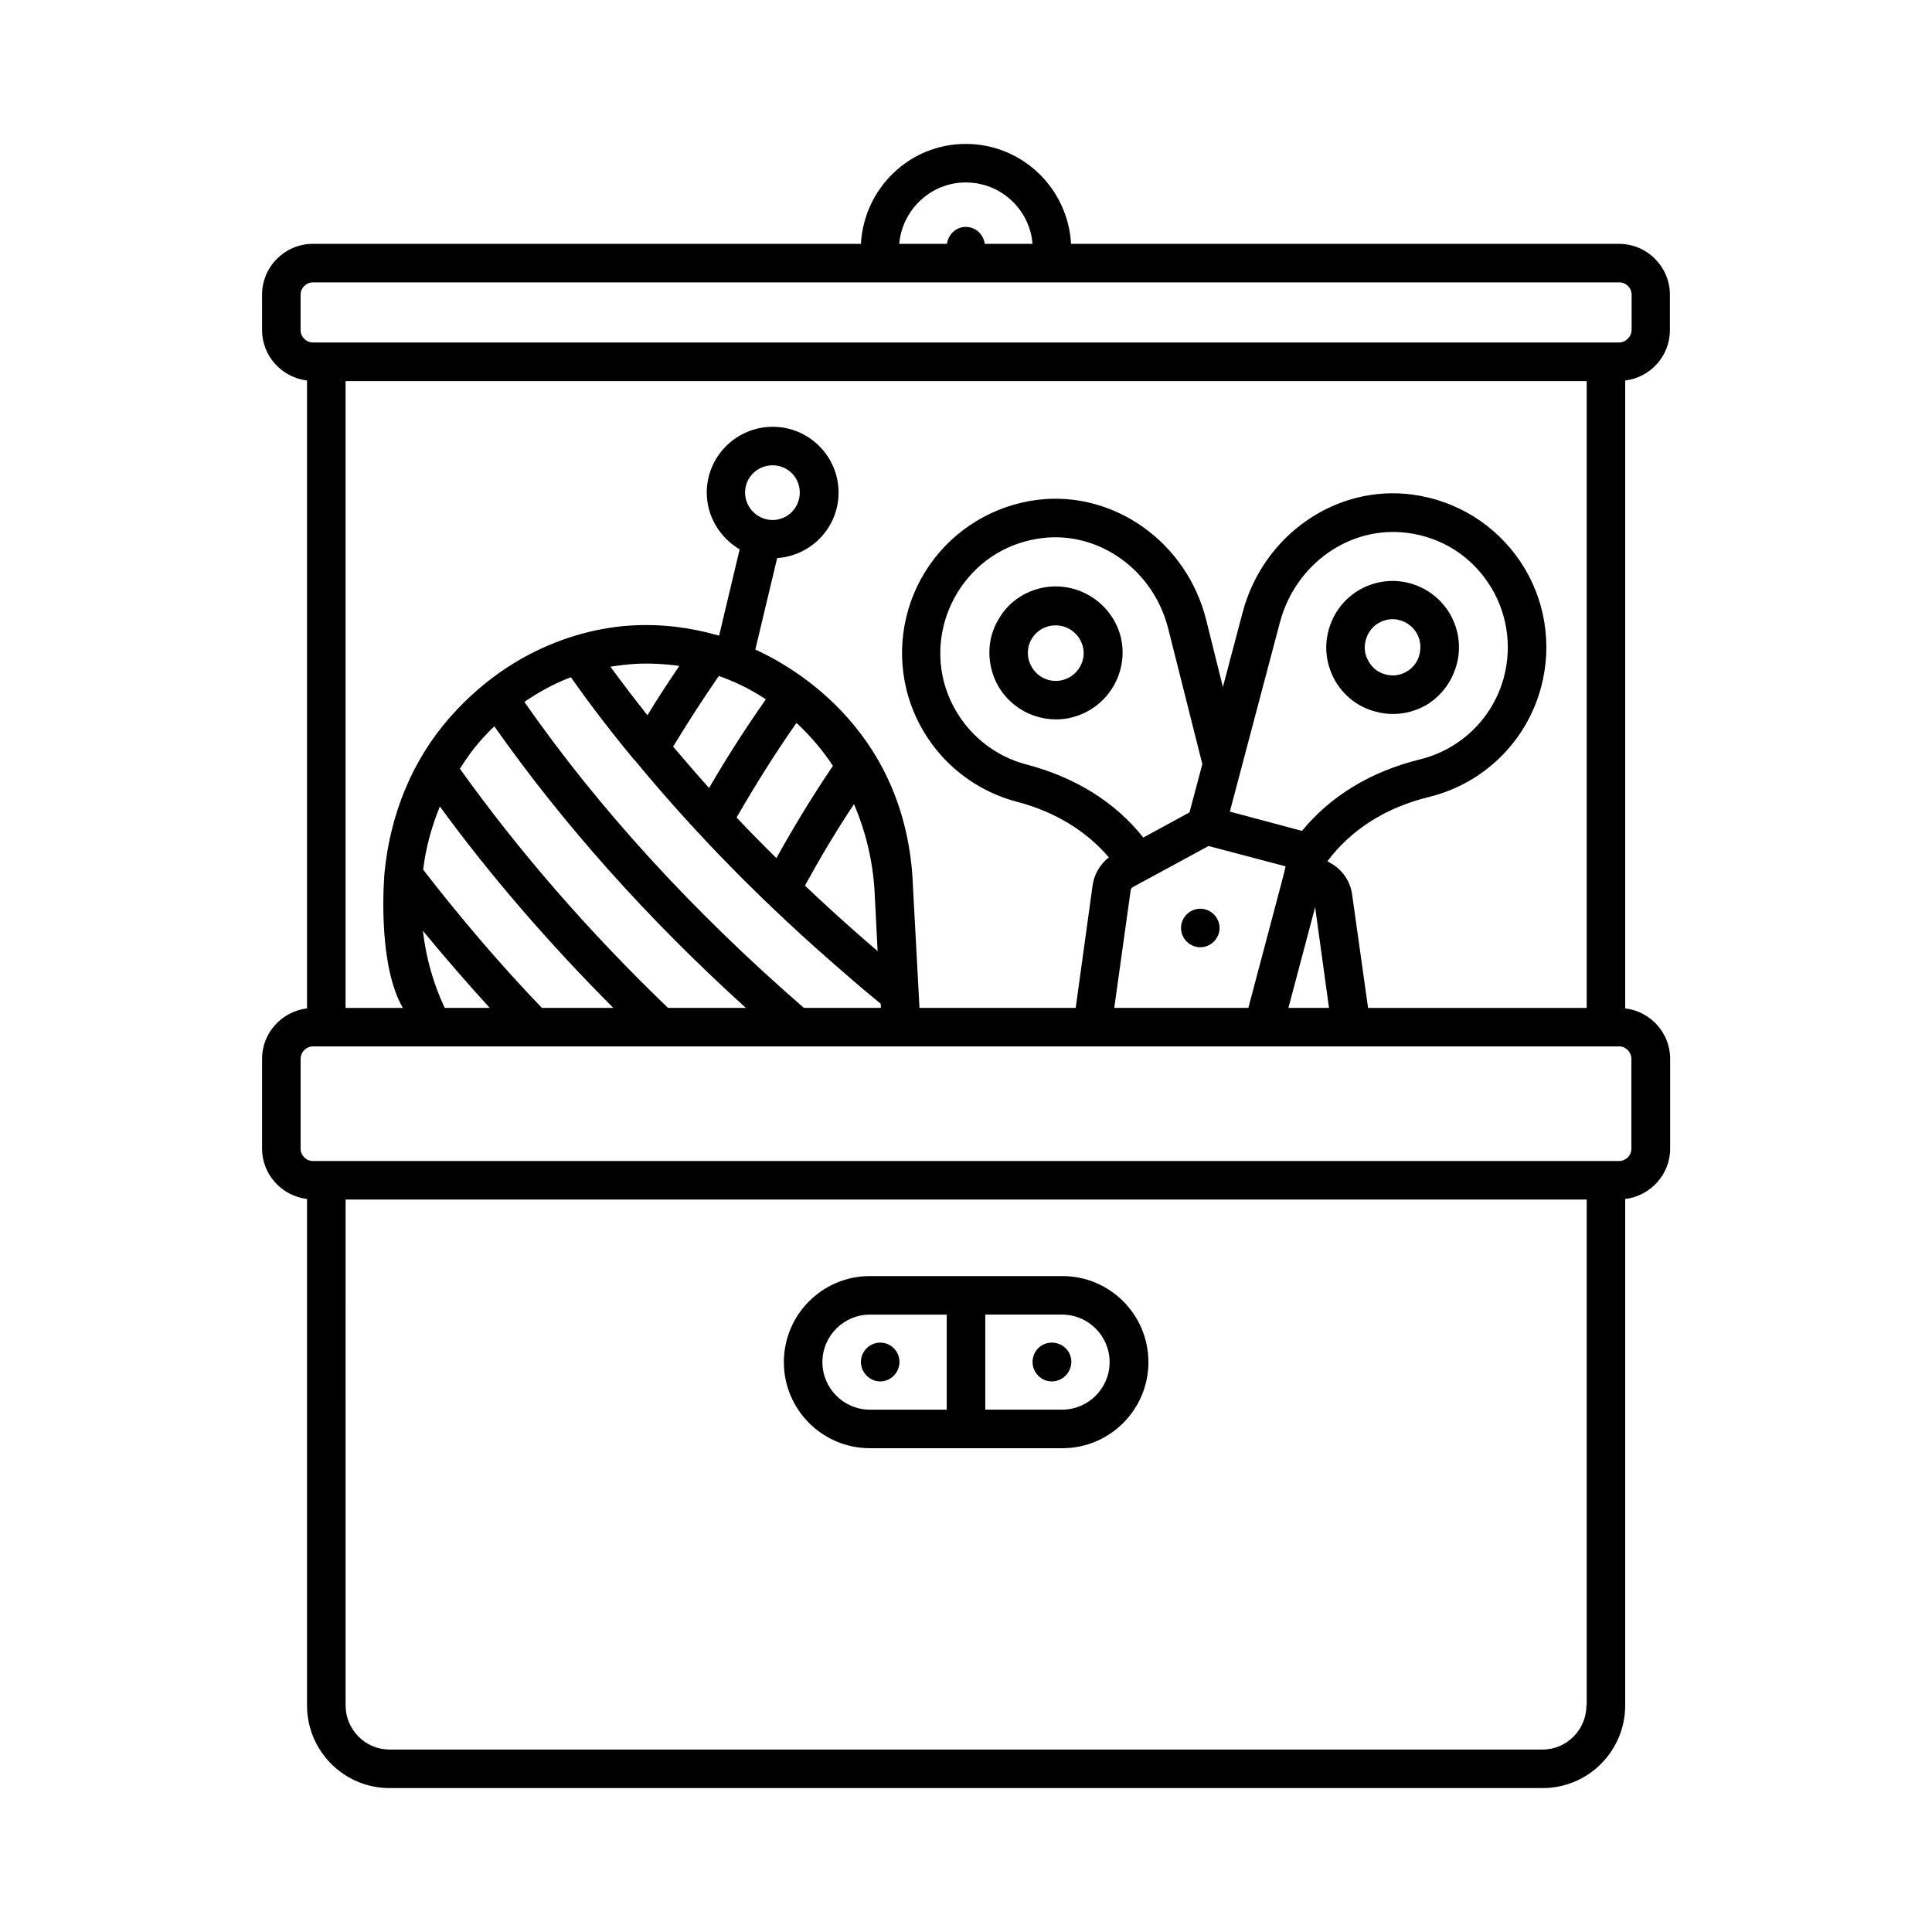 <?xml version="1.0" encoding="UTF-8"?>
<!-- Uploaded to: SVG Repo, www.svgrepo.com, Generator: SVG Repo Mixer Tools -->
<svg fill="#000000" width="800px" height="800px" version="1.1" viewBox="144 144 512 512" xmlns="http://www.w3.org/2000/svg">
 <g>
  <path d="m586.54 231.5v-9.395c0-7.422-6.059-13.48-13.48-13.48l-145.22-0.004c-0.816-14.703-12.934-26.48-27.914-26.48-14.91 0-26.961 11.777-27.777 26.484l-145.22-0.004c-7.422 0-13.48 6.059-13.48 13.48v9.395c0 6.875 5.242 12.527 11.914 13.344v166.39c-6.672 0.816-11.914 6.469-11.914 13.344v23.828c0 6.875 5.242 12.527 11.914 13.344v134.19c0 12.117 9.805 21.922 21.855 21.922h305.62c12.051 0 21.855-9.805 21.855-21.922v-134.19c6.672-0.816 11.914-6.469 11.914-13.344v-23.828c0-6.875-5.242-12.527-11.914-13.344v-166.39c6.672-0.816 11.844-6.469 11.844-13.344zm-186.61-39.148c9.328 0 16.953 7.148 17.703 16.273h-12.664c-0.34-2.519-2.383-4.492-5.039-4.492-2.586 0-4.629 1.973-4.969 4.492l-12.664-0.004c0.816-9.121 8.441-16.27 17.633-16.27zm164.49 403.59c0 6.469-5.242 11.711-11.641 11.711l-305.55-0.004c-6.398 0-11.641-5.242-11.641-11.711l-0.004-134.05h328.91v134.05zm11.914-171.36v23.828c0 1.84-1.496 3.269-3.269 3.269l-346.13-0.004c-1.77 0-3.269-1.43-3.269-3.269v-23.828c0-1.77 1.496-3.269 3.269-3.269h346.2c1.703 0.004 3.199 1.5 3.199 3.273zm-132.69-44.664c0-0.34 0.273-0.613 0.543-0.816l20.086-10.895 20.426 5.379-0.613 2.586-9.258 34.926h-35.539zm-27.508-33.293c-10.824-2.793-19.266-11.301-22.059-22.195-2.109-8.512-0.41-17.566 4.562-24.781 5.039-7.352 12.73-11.984 21.648-13.07 15.184-1.77 29.547 8.645 33.359 24.238l8.988 35.676-3.402 12.801-12.254 6.668c-7.285-9.258-17.906-15.93-30.844-19.336zm53.785 12.461 13.277-50.176c4.152-15.523 18.586-25.668 33.77-23.691 8.918 1.156 16.543 5.922 21.445 13.277 4.902 7.285 6.398 16.406 4.152 24.918-2.859 10.824-11.438 19.199-22.332 21.855-12.938 3.199-23.625 9.668-31.184 18.926zm22.605 25.324 3.676 26.688h-10.758zm3.266-12.184c6.195-8.305 15.453-14.23 26.891-17.02 14.5-3.539 25.938-14.707 29.754-29.207 2.996-11.301 1.02-23.422-5.516-33.156-6.535-9.734-16.883-16.203-28.594-17.77-20.219-2.723-39.555 10.688-45.004 31.184l-5.242 19.812-4.426-17.77c-5.106-20.492-24.238-34.246-44.527-31.863-11.711 1.43-22.195 7.762-28.867 17.43-6.606 9.602-8.852 21.648-5.992 33.09 3.676 14.5 14.91 25.805 29.344 29.547 10.078 2.656 18.312 7.762 24.238 14.707-2.246 1.77-3.879 4.426-4.289 7.352l-4.492 32.543h-41.395l-1.703-31.59c-1.363-43.914-35.062-60.254-41.801-63.383l5.785-24.238c9.055-0.613 16.273-8.102 16.273-17.359 0-9.602-7.828-17.43-17.43-17.43-9.668 0-17.496 7.828-17.496 17.43 0 6.398 3.539 11.984 8.715 15.047l-5.445 22.875c-7.285-2.109-14.91-3.133-22.738-2.723-5.379 0.273-28.867 1.973-48.609 24.375-10.008 11.371-15.797 25.734-17.293 40.918-0.066 0.273-2.18 24.031 4.832 36.082h-15.184v-166.12h328.91v166.12h-57.938l-4.223-30.023c-0.477-3.539-2.586-6.672-5.856-8.441zm-239.65 2.246c0.68-5.785 2.246-11.371 4.426-16.75 13.414 18.383 28.867 36.219 45.957 53.375h-18.926c-11.168-11.641-21.652-23.961-31.457-36.625zm17.633 36.629h-11.914c-3.062-6.469-4.969-13.344-5.785-20.426 5.719 6.945 11.641 13.754 17.699 20.426zm-7.898-63.387c1.566-2.449 3.199-4.832 5.106-7.012 1.293-1.496 2.656-2.926 4.016-4.223 18.246 25.938 40.578 50.992 66.652 74.617h-20.629c-20.965-20.148-39.484-41.461-55.145-63.383zm17.09-17.699c3.879-2.656 7.965-4.902 12.324-6.535 5.242 7.422 10.824 14.707 16.816 21.922h0.066c16.137 19.609 34.789 38.602 55.895 56.711 3.062 2.723 6.195 5.309 9.328 7.898l0.066 1.09h-20.426c-29.406-25.531-54.328-52.766-74.07-81.086zm63.996-0.684c-5.176 7.352-10.211 15.184-15.047 23.488-3.269-3.609-6.398-7.285-9.531-10.961 3.812-6.262 7.828-12.527 12.117-18.723 4.43 1.566 8.582 3.609 12.461 6.195zm-5.512-54.805c0-4.016 3.269-7.215 7.285-7.215s7.215 3.199 7.215 7.215c0 4.016-3.199 7.285-7.215 7.285-3.949 0-7.285-3.269-7.285-7.285zm8.305 96.879c-3.609-3.539-7.148-7.148-10.555-10.758 5.106-8.852 10.418-17.293 15.863-25.055 0.203 0.203 0.41 0.34 0.613 0.543 3.402 3.269 6.469 6.875 9.055 10.824-5.309 7.836-10.277 16.004-14.977 24.445zm20.562-14.297c3.062 7.148 4.969 14.91 5.445 22.945l0.816 16c-0.613-0.543-1.293-1.09-1.906-1.633-5.992-5.176-11.777-10.418-17.359-15.727 4.082-7.422 8.371-14.641 13.004-21.586zm-54.738-23.555c-3.402-4.289-6.672-8.578-9.805-12.867 2.18-0.34 4.356-0.613 6.535-0.75 3.949-0.203 7.898 0 11.711 0.543-2.93 4.359-5.789 8.648-8.441 13.074zm257.48-98.789h-346.13c-1.77 0-3.269-1.496-3.269-3.269v-9.395c0-1.84 1.496-3.269 3.269-3.269h346.2c1.77 0 3.269 1.43 3.269 3.269v9.395c-0.07 1.773-1.566 3.269-3.34 3.269z"/>
  <path d="m374.54 527.79h50.992c12.594 0 22.809-10.211 22.809-22.809 0-12.594-10.211-22.809-22.809-22.809h-50.992c-12.594 0-22.809 10.211-22.809 22.809 0 12.598 10.215 22.809 22.809 22.809zm63.52-22.809c0 6.945-5.652 12.594-12.594 12.594h-20.355v-25.191h20.355c6.945 0.004 12.594 5.656 12.594 12.598zm-63.52-12.594h20.355v25.191h-20.355c-6.945 0-12.594-5.652-12.594-12.594 0-6.945 5.648-12.598 12.594-12.598z"/>
  <path d="m377.26 510.09c2.793 0 5.106-2.316 5.106-5.176s-2.316-5.106-5.106-5.106c-2.793 0-5.106 2.316-5.106 5.106 0 2.793 2.316 5.176 5.106 5.176z"/>
  <path d="m422.74 510.09c2.793 0 5.176-2.316 5.176-5.176s-2.316-5.106-5.176-5.106-5.106 2.316-5.106 5.106c0 2.793 2.246 5.176 5.106 5.176z"/>
  <path d="m419.54 299.92c-4.562 1.156-8.441 3.949-10.824 8.035-2.449 4.016-3.133 8.781-1.973 13.344 1.973 8.035 9.191 13.344 17.09 13.344 1.43 0 2.859-0.137 4.289-0.543 9.395-2.383 15.184-11.914 12.867-21.379-2.457-9.398-12.055-15.117-21.449-12.801zm6.059 24.305c-1.906 0.477-3.879 0.203-5.582-0.816s-2.859-2.656-3.402-4.562c-0.477-1.906-0.203-3.949 0.816-5.582 1.02-1.703 2.656-2.859 4.562-3.336 0.613-0.137 1.227-0.203 1.77-0.203 3.336 0 6.332 2.246 7.215 5.652 0.953 3.809-1.43 7.828-5.379 8.848z"/>
  <path d="m530.04 320.07c1.227-4.562 0.543-9.328-1.77-13.344-2.383-4.086-6.195-6.945-10.688-8.168-4.562-1.227-9.328-0.543-13.344 1.77-4.086 2.383-6.945 6.195-8.168 10.758-1.227 4.562-0.543 9.258 1.77 13.344 2.383 4.086 6.195 7.012 10.758 8.168 1.496 0.41 2.996 0.613 4.562 0.613 3.062 0 6.129-0.816 8.852-2.383 3.941-2.383 6.801-6.195 8.027-10.758zm-9.871-2.586c-0.477 1.906-1.703 3.539-3.402 4.492-1.703 1.02-3.676 1.293-5.582 0.75-1.906-0.477-3.539-1.703-4.492-3.473-1.02-1.703-1.293-3.676-0.75-5.652 0.543-1.906 1.703-3.539 3.402-4.492 1.156-0.68 2.449-1.02 3.676-1.02 0.613 0 1.293 0.066 1.906 0.273 1.906 0.477 3.473 1.703 4.492 3.402 1.023 1.699 1.227 3.742 0.75 5.719z"/>
  <path d="m462.09 384.82c-2.793 0-5.106 2.316-5.106 5.106 0 2.793 2.316 5.106 5.106 5.106 2.793 0 5.106-2.316 5.106-5.106s-2.312-5.106-5.106-5.106z"/>
 </g>
</svg>